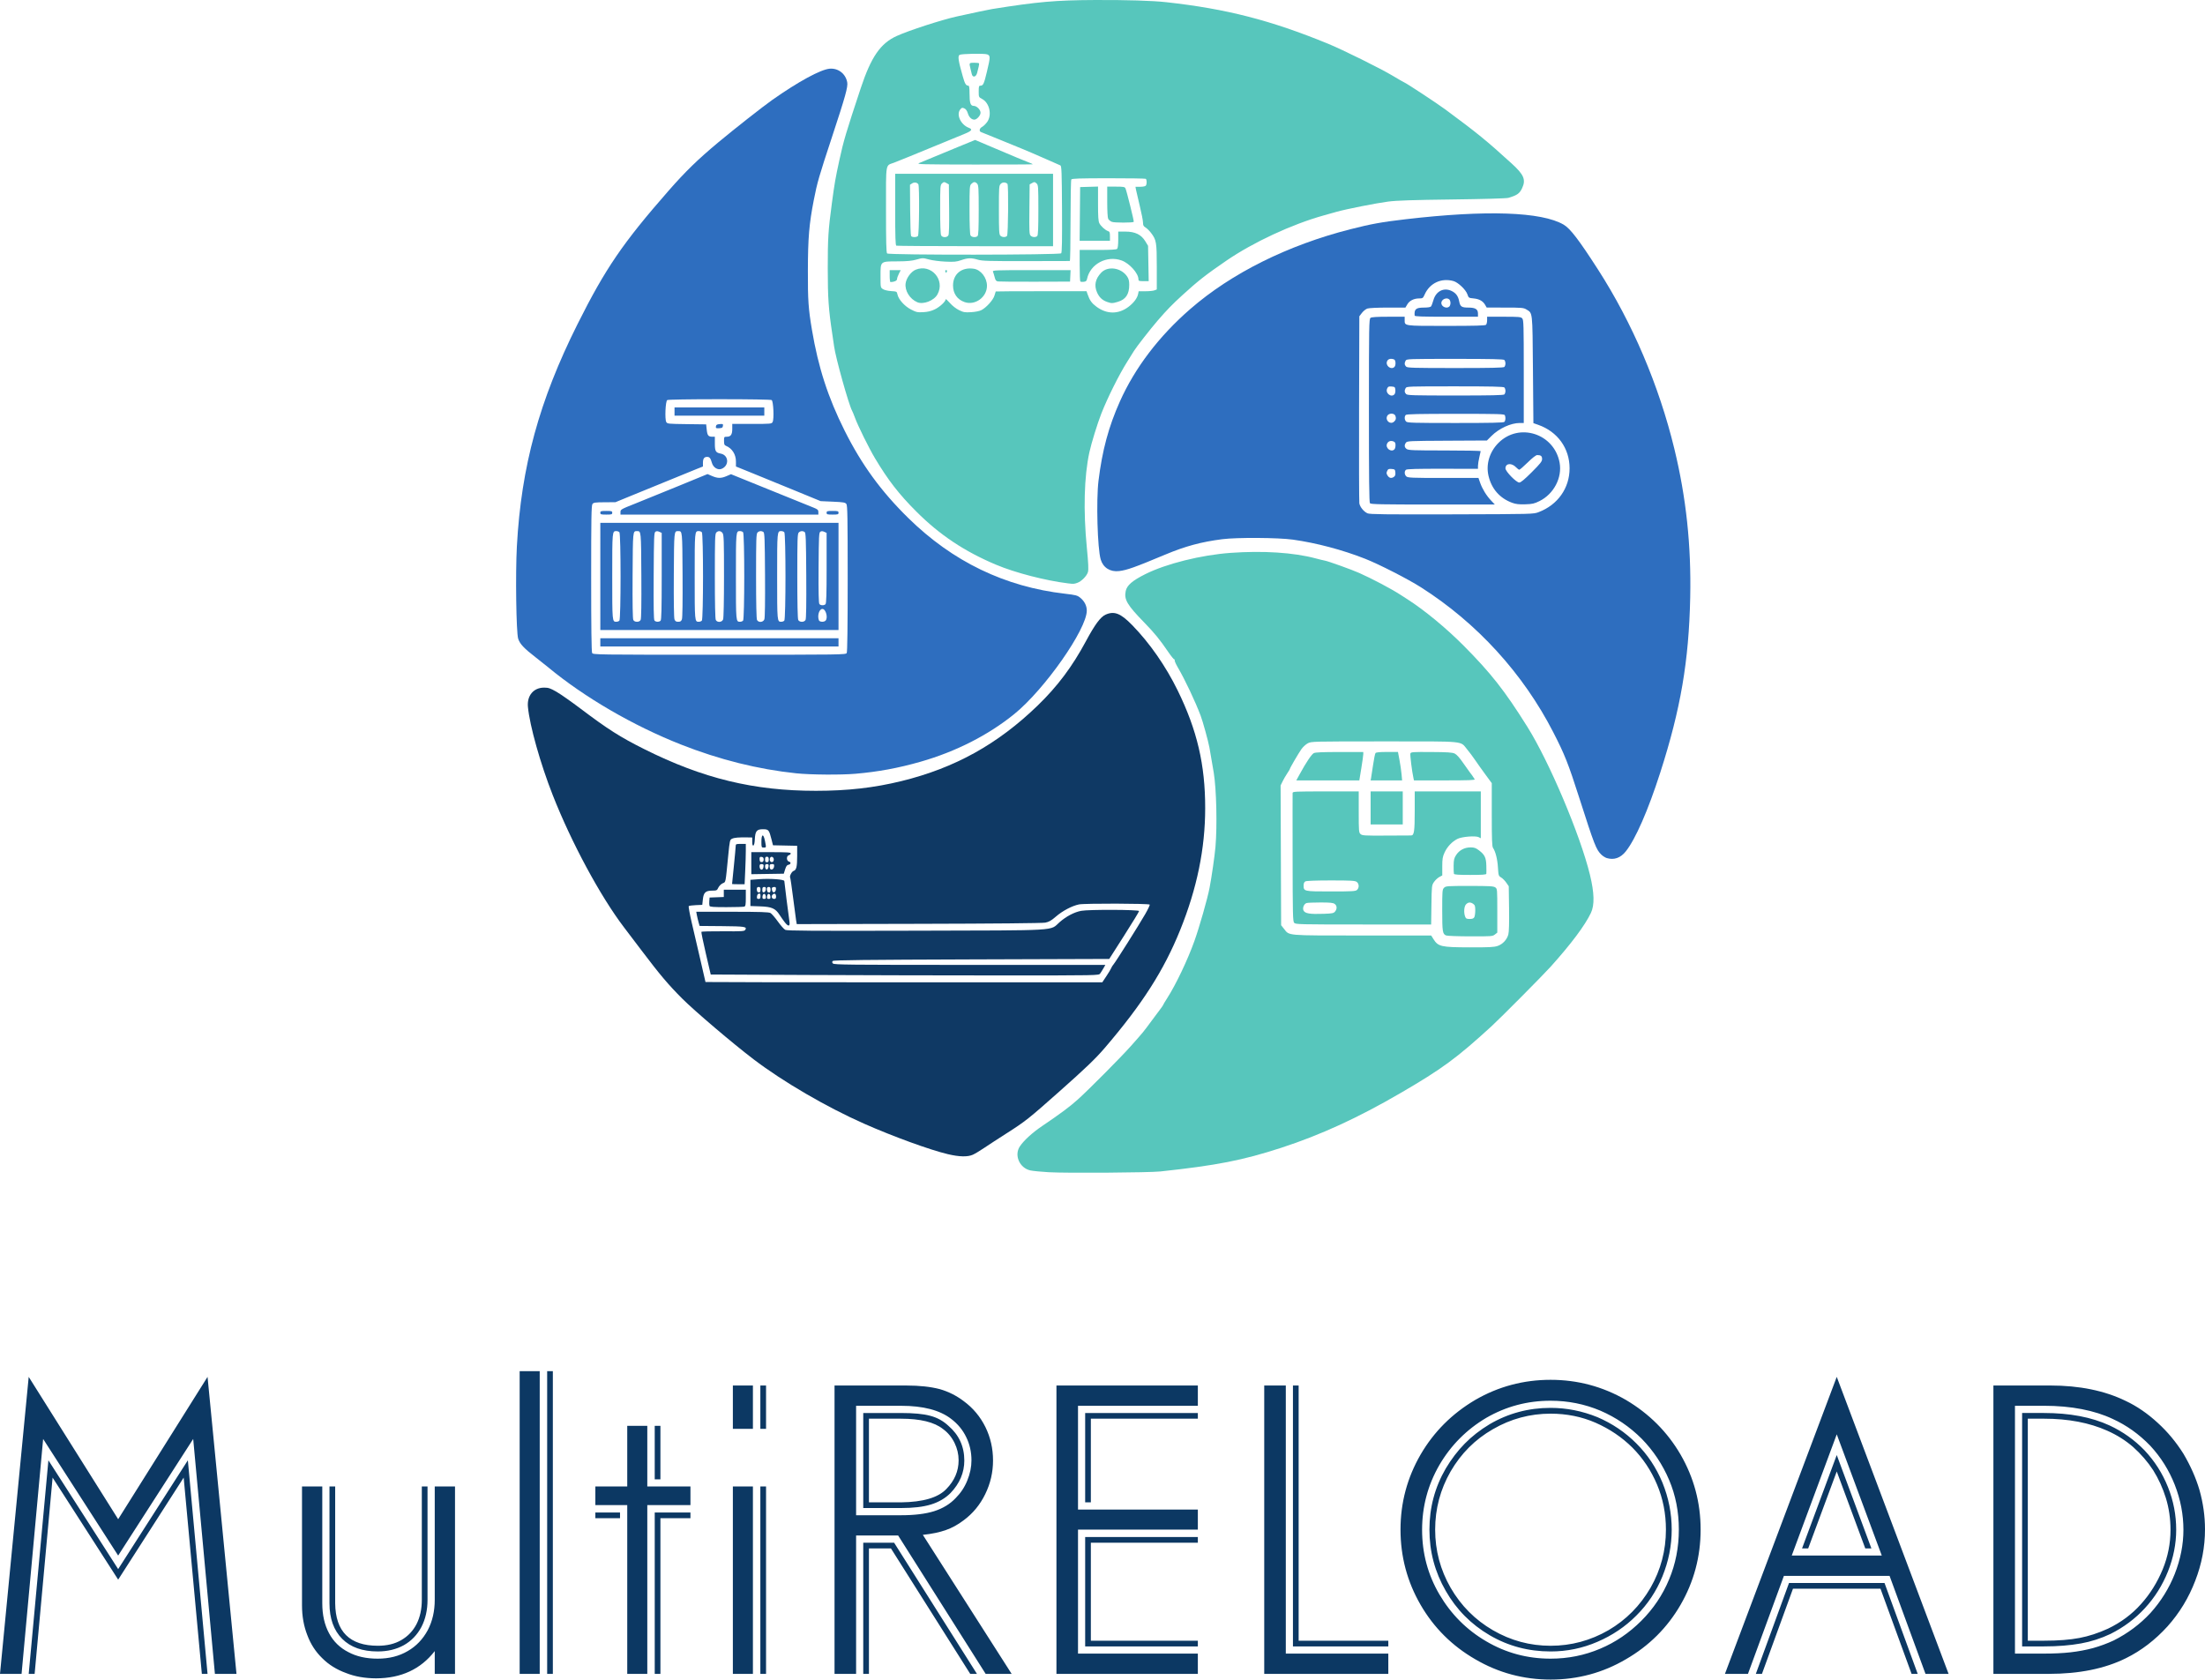 <?xml version="1.0" encoding="UTF-8" standalone="no"?> <svg xmlns:inkscape="http://www.inkscape.org/namespaces/inkscape" xmlns:sodipodi="http://sodipodi.sourceforge.net/DTD/sodipodi-0.dtd" xmlns="http://www.w3.org/2000/svg" xmlns:svg="http://www.w3.org/2000/svg" width="490.182mm" height="373.423mm" viewBox="0 0 490.182 373.423" version="1.1" id="svg1873" inkscape:version="1.1.2 (b8e25be833, 2022-02-05)" sodipodi:docname="MultiRELOAD_Logo.svg"><defs id="defs1870"></defs><g inkscape:label="Ebene 1" inkscape:groupmode="layer" id="layer1"><g id="g2167" transform="translate(169.615,40.258)"><g id="g2253" transform="translate(0,-17.278)"><path style="fill:#0c3863;fill-opacity:1;fill-rule:nonzero;stroke:none;stroke-width:0.355" d="m -123.477,349.178 h -1.266 l -4.042,-43.639 -14.56,22.685 -14.578,-22.685 -3.994,43.639 h -1.316 l 4.379,-47.488 15.509,24.191 15.492,-24.191 z m -41.344,0 h -4.795 l 6.383,-66.035 19.888,31.646 19.868,-31.646 6.434,66.035 h -4.797 l -4.827,-52.233 -16.679,25.925 -16.679,-25.925 z m 68.451,-41.668 h 1.266 v 25.972 c 0.067,6.301 3.225,9.443 9.496,9.443 2.035,0 3.767,-0.419 5.212,-1.266 1.476,-0.853 2.598,-2.039 3.384,-3.561 0.785,-1.539 1.169,-3.334 1.169,-5.402 v -25.186 h 1.27 v 25.186 c 0,2.279 -0.451,4.298 -1.364,6.061 -0.932,1.748 -2.229,3.096 -3.898,4.04 -1.684,0.93 -3.624,1.393 -5.82,1.393 -3.387,0 -6.017,-0.93 -7.891,-2.803 -1.876,-1.892 -2.824,-4.522 -2.824,-7.905 z m 27.905,41.668 h -4.505 v -5.067 c -3.13,4.04 -7.489,6.046 -13.055,6.061 -2.486,-0.015 -4.698,-0.399 -6.672,-1.187 -2.07,-0.753 -3.833,-1.842 -5.275,-3.288 -1.461,-1.407 -2.585,-3.126 -3.338,-5.161 -0.768,-1.971 -1.169,-4.169 -1.169,-6.571 v -26.455 h 4.507 v 25.972 c 0,2.612 0.513,4.824 1.506,6.667 0.979,1.83 2.405,3.225 4.282,4.185 1.813,0.979 3.995,1.461 6.529,1.461 2.533,0 4.762,-0.561 6.669,-1.684 1.877,-1.074 3.37,-2.63 4.46,-4.648 1.041,-1.988 1.555,-4.232 1.555,-6.767 v -25.186 h 4.505 z m 20.485,-67.302 h 1.266 v 67.302 h -1.266 z m -6.112,0 h 4.458 v 67.302 h -4.458 z m 37.965,31.422 v 1.268 h -6.675 v 34.612 h -1.264 V 313.298 Z m -15.655,1.268 h -5.483 v -1.266 h 5.483 z m 8.98,-8.644 h -1.266 v -11.897 h 1.266 z m -7.375,-11.894 h 4.458 v 13.482 h 9.592 v 4.138 h -9.592 v 37.53 h -4.458 v -37.53 h -7.088 v -4.138 h 7.088 z m 29.592,13.482 h 1.266 v 41.668 h -1.266 z m -6.112,0 h 4.458 v 41.668 h -4.458 z m 6.112,-22.444 h 1.266 v 9.636 h -1.266 z m -6.112,0 h 4.458 v 9.636 h -4.458 z m 36.264,7.375 h -6.014 v 18.599 h 7.153 c 4.876,-0.067 8.228,-1.045 10.055,-2.967 1.813,-1.845 2.727,-3.977 2.727,-6.383 0,-1.347 -0.305,-2.63 -0.897,-3.848 -0.627,-1.281 -1.493,-2.323 -2.583,-3.111 -1.908,-1.521 -5.035,-2.29 -9.349,-2.29 z m -7.279,19.861 v -21.127 h 8.372 c 2.791,0 4.938,0.193 6.478,0.609 1.573,0.402 2.935,1.155 4.09,2.244 2.34,2.006 3.527,4.585 3.527,7.712 0,2.692 -1.026,5.099 -3.064,7.23 -1.152,1.153 -2.595,2.003 -4.314,2.536 -1.763,0.545 -3.973,0.797 -6.669,0.797 z M 29.568,289.572 H 20.701 v 24.335 h 10.006 c 2.999,0 5.451,-0.308 7.328,-0.897 1.974,-0.627 3.561,-1.605 4.798,-2.92 1.122,-1.121 1.988,-2.42 2.58,-3.895 0.627,-1.521 0.932,-3.029 0.932,-4.505 0,-1.842 -0.384,-3.574 -1.171,-5.161 -0.753,-1.572 -1.86,-2.917 -3.334,-4.04 -2.504,-1.941 -6.226,-2.917 -11.132,-2.917 z m -6.014,59.605 h -1.266 v -29.161 h 6.864 l 18.411,29.161 H 46.07 L 28.446,321.28 h -4.892 z m -7.648,0 v -64.112 h 15.973 c 2.92,0 5.389,0.272 7.425,0.801 1.941,0.563 3.688,1.442 5.261,2.628 2.134,1.555 3.751,3.511 4.891,5.82 1.121,2.293 1.684,4.765 1.684,7.425 0,2.63 -0.578,5.114 -1.731,7.469 -1.155,2.375 -2.759,4.311 -4.795,5.82 -1.285,0.976 -2.601,1.701 -3.945,2.167 -1.382,0.494 -3.096,0.862 -5.132,1.07 L 55.278,349.178 H 49.503 L 30.05,318.414 H 20.701 v 30.763 z m 55.717,-30.429 h 25.049 v 1.268 H 72.888 v 21.786 H 96.672 V 343.071 H 71.623 Z m 0,-27.573 h 25.049 v 1.266 H 72.888 v 18.599 h -1.266 z m -6.385,-6.109 h 31.434 v 4.507 H 70.032 v 23.067 h 26.639 v 4.458 H 70.032 v 27.573 h 26.639 v 4.507 H 65.237 Z m 52.575,58.005 v -58.005 h 1.266 v 56.737 h 19.935 v 1.268 z m -6.384,6.107 v -64.112 h 4.797 v 59.605 h 22.788 v 4.507 z m 89.3,-32.08 c 0,-3.542 -0.654,-6.877 -1.971,-10.004 -1.316,-3.127 -3.146,-5.87 -5.484,-8.225 -2.328,-2.308 -5.052,-4.151 -8.181,-5.53 -3.093,-1.347 -6.446,-2.018 -10.005,-2.018 -4.575,0 -8.857,1.152 -12.832,3.46 -3.945,2.261 -7.074,5.389 -9.398,9.394 -2.278,3.977 -3.432,8.291 -3.432,12.923 0,4.633 1.155,8.947 3.432,12.923 2.323,4.006 5.452,7.149 9.398,9.442 3.975,2.308 8.257,3.463 12.832,3.463 4.569,0 8.868,-1.155 12.876,-3.463 3.911,-2.293 7.023,-5.436 9.349,-9.442 2.276,-3.976 3.416,-8.29 3.416,-12.923 m 1.285,0 c 0,3.575 -0.693,7.035 -2.07,10.421 -1.349,3.287 -3.27,6.187 -5.789,8.688 -2.472,2.487 -5.357,4.425 -8.644,5.835 -3.288,1.426 -6.771,2.149 -10.424,2.149 -4.927,0 -9.431,-1.203 -13.539,-3.606 -4.138,-2.422 -7.393,-5.71 -9.765,-9.861 -2.422,-4.198 -3.627,-8.735 -3.627,-13.626 0,-4.889 1.205,-9.412 3.627,-13.58 1.25,-2.1 2.66,-3.944 4.216,-5.53 1.572,-1.604 3.414,-3.043 5.549,-4.328 4.108,-2.405 8.612,-3.624 13.539,-3.624 3.559,0 7.035,0.689 10.424,2.066 3.287,1.414 6.172,3.353 8.644,5.839 2.484,2.468 4.408,5.369 5.789,8.688 1.377,3.381 2.07,6.861 2.07,10.469 m 1.587,0 c 0,-3.974 -0.725,-7.663 -2.167,-11.046 -1.458,-3.43 -3.495,-6.493 -6.093,-9.154 -2.663,-2.662 -5.728,-4.747 -9.173,-6.236 -3.511,-1.476 -7.203,-2.214 -11.081,-2.214 -5.15,0 -9.897,1.266 -14.291,3.801 -4.378,2.595 -7.858,6.093 -10.426,10.483 -2.566,4.443 -3.847,9.251 -3.847,14.412 0,5.196 1.281,9.99 3.847,14.363 2.598,4.428 6.08,7.905 10.426,10.439 4.361,2.566 9.125,3.848 14.291,3.848 3.877,0 7.551,-0.738 11.031,-2.214 3.385,-1.426 6.43,-3.495 9.127,-6.19 2.694,-2.691 4.762,-5.77 6.188,-9.215 1.442,-3.43 2.167,-7.134 2.167,-11.079 m 4.842,0 c 0,6.012 -1.492,11.592 -4.458,16.722 -2.95,5.099 -7.009,9.138 -12.173,12.12 -5.114,2.999 -10.681,4.504 -16.724,4.504 -6.017,0 -11.599,-1.505 -16.728,-4.504 -5.167,-2.982 -9.223,-7.022 -12.173,-12.12 -2.967,-5.129 -4.46,-10.709 -4.46,-16.722 0,-5.979 1.493,-11.541 4.46,-16.673 2.95,-5.067 7.006,-9.12 12.173,-12.168 5.129,-2.964 10.712,-4.457 16.728,-4.457 6.012,0 11.576,1.493 16.724,4.457 5.164,3.047 9.223,7.101 12.173,12.168 2.967,5.132 4.458,10.694 4.458,16.673 m 37.961,4.182 h -1.36 l -6.338,-17.106 -6.348,17.106 h -1.364 l 7.712,-20.758 z m 2.311,1.59 -10.009,-26.95 -10.004,26.95 z m 7.986,26.308 h -1.361 l -6.911,-18.933 h -19.457 l -6.895,18.933 h -1.361 l 7.375,-20.201 h 21.235 z m -42.852,0 24.856,-66.035 24.862,66.035 h -5.132 l -7.988,-21.786 H 226.954 l -7.988,21.786 z m 70.906,-56.737 h -3.577 v 49.362 h 3.577 c 3.19,0 5.82,-0.208 7.891,-0.609 2.068,-0.387 4.182,-1.074 6.351,-2.068 2.87,-1.379 5.322,-3.19 7.328,-5.451 2.035,-2.246 3.64,-4.841 4.842,-7.744 1.156,-2.821 1.733,-5.756 1.733,-8.786 0,-2.499 -0.354,-4.858 -1.027,-7.053 -0.686,-2.21 -1.634,-4.282 -2.821,-6.187 -1.221,-1.877 -2.712,-3.606 -4.475,-5.181 -1.684,-1.458 -3.592,-2.66 -5.727,-3.606 -3.977,-1.779 -8.675,-2.677 -14.095,-2.677 m -4.842,50.63 v -51.896 h 4.842 c 5.709,0 10.568,0.914 14.607,2.774 2.951,1.377 5.535,3.219 7.765,5.53 2.246,2.387 3.993,5.114 5.211,8.178 1.219,3.046 1.827,6.201 1.827,9.488 0,3.096 -0.609,6.191 -1.827,9.252 -1.219,3.061 -2.933,5.788 -5.132,8.175 -2.15,2.343 -4.698,4.248 -7.648,5.725 -2.135,1.008 -4.332,1.713 -6.575,2.115 -2.393,0.431 -5.135,0.658 -8.228,0.658 z m 4.842,-53.499 h -6.432 v 55.098 h 6.432 c 2.226,0 4.2,-0.094 5.917,-0.287 1.701,-0.194 3.351,-0.498 4.988,-0.932 1.587,-0.448 3.126,-1.011 4.604,-1.698 3.126,-1.571 5.853,-3.606 8.181,-6.108 2.339,-2.598 4.134,-5.498 5.4,-8.688 1.288,-3.286 1.927,-6.56 1.927,-9.814 0,-3.381 -0.639,-6.717 -1.927,-10.004 -1.266,-3.222 -3.076,-6.125 -5.451,-8.688 -2.484,-2.566 -5.261,-4.554 -8.372,-5.964 -2.003,-0.945 -4.282,-1.669 -6.83,-2.164 -2.551,-0.498 -5.372,-0.753 -8.436,-0.753 m -11.226,59.605 v -64.112 h 12.637 c 6.48,0 12.077,1.138 16.776,3.43 2.466,1.156 4.856,2.791 7.135,4.891 2.164,1.971 4.059,4.248 5.694,6.846 1.587,2.695 2.771,5.369 3.559,8.034 0.818,2.885 1.237,5.818 1.237,8.782 0,3.883 -0.721,7.699 -2.165,11.418 -1.443,3.783 -3.495,7.167 -6.159,10.146 -2.759,3.033 -5.838,5.404 -9.254,7.085 -4.698,2.328 -10.407,3.481 -17.111,3.481 z m 0,0" id="path6557"></path><path id="path6801" style="fill:#2e6ebf;fill-opacity:1;stroke-width:0.204" d="m 187.579,167.796 c -0.324,-0.097 -0.86,-0.433 -1.19,-0.746 -1.158,-1.099 -1.552,-2.111 -4.949,-12.718 -2.418,-7.551 -3.214,-9.559 -5.744,-14.49 -6.708,-13.075 -16.98,-24.331 -29.428,-32.248 -2.919,-1.856 -9.298,-5.117 -12.413,-6.345 -5.027,-1.981 -10.834,-3.52 -16.051,-4.252 -3.234,-0.454 -12.458,-0.511 -15.681,-0.098 -4.697,0.603 -8.217,1.552 -12.678,3.418 -6.793,2.842 -8.531,3.462 -10.284,3.67 -1.973,0.234 -3.539,-0.754 -4.083,-2.577 -0.721,-2.417 -1.021,-13.174 -0.488,-17.515 0.831,-6.757 2.247,-12.01 4.748,-17.606 3.35,-7.497 8.7,-14.526 15.657,-20.569 9.168,-7.965 21.655,-14.186 35.6,-17.736 4.617,-1.176 6.967,-1.601 12.259,-2.218 17.936,-2.091 30.242,-1.669 35.148,1.206 1.454,0.852 3.394,3.388 7.634,9.981 7.63,11.862 13.538,25.736 16.961,39.833 2.637,10.858 3.775,21.523 3.531,33.077 -0.299,14.141 -2.12,24.792 -6.651,38.899 -2.712,8.444 -5.534,14.892 -7.69,17.57 -1.166,1.448 -2.597,1.946 -4.208,1.464 z M 172.436,90.881 c 4.248,-1.616 6.874,-5.333 6.874,-9.734 0,-4.458 -2.66,-8.154 -6.957,-9.667 l -1.087,-0.383 -0.101,-11.888 c -0.113,-13.202 -0.038,-12.522 -1.488,-13.406 -0.588,-0.358 -1.047,-0.397 -4.724,-0.399 l -4.073,-0.002 -0.337,-0.592 c -0.488,-0.858 -1.324,-1.326 -2.576,-1.442 -1.071,-0.099 -1.106,-0.122 -1.373,-0.916 -0.344,-1.022 -2.067,-2.656 -3.102,-2.944 -2.697,-0.749 -5.272,0.456 -6.401,2.995 -0.36,0.809 -0.438,0.866 -1.196,0.866 -1.187,0 -2.162,0.483 -2.653,1.314 l -0.426,0.723 h -3.921 c -2.275,0 -4.185,0.092 -4.55,0.219 -0.346,0.121 -0.887,0.556 -1.202,0.967 l -0.572,0.748 -0.058,20.468 c -0.031,11.257 0,20.763 0.058,21.124 0.147,0.815 1.001,1.855 1.823,2.218 0.508,0.225 3.909,0.266 18.747,0.226 18.089,-0.049 18.128,-0.05 19.297,-0.494 z m -37.505,-1.972 c -0.173,-0.209 -0.233,-5.578 -0.229,-20.62 0,-18.833 0.031,-20.357 0.35,-20.593 0.244,-0.181 1.388,-0.255 3.97,-0.255 h 3.627 v 0.698 c 0,1.382 -0.305,1.338 9.24,1.338 6.418,0 8.662,-0.062 8.845,-0.244 0.135,-0.134 0.244,-0.593 0.244,-1.018 v -0.774 h 3.736 c 3.361,0 3.77,0.037 4.073,0.372 0.305,0.337 0.337,1.453 0.337,11.812 v 11.44 h -0.879 c -1.993,0 -4.62,1.208 -6.322,2.907 l -0.99,0.988 -8.858,0.046 c -8.446,0.043 -8.872,0.064 -9.142,0.433 -0.409,0.559 -0.349,1.055 0.168,1.418 0.391,0.274 1.542,0.317 8.452,0.317 4.4,0 7.996,0.069 7.992,0.153 0,0.084 -0.14,0.703 -0.302,1.375 -0.161,0.672 -0.296,1.522 -0.298,1.888 v 0.666 l -7.86,-0.012 c -5.703,-0.01 -7.939,0.052 -8.146,0.225 -0.4,0.332 -0.356,1.079 0.087,1.48 0.333,0.301 1.202,0.337 8.2,0.337 h 7.828 l 0.373,1.069 c 0.478,1.371 1.405,2.875 2.447,3.971 l 0.822,0.866 h -13.764 c -11.485,0 -13.803,-0.047 -13.999,-0.282 z m 5.355,-5.887 c 0.253,-0.185 0.34,-0.473 0.293,-0.967 -0.062,-0.652 -0.123,-0.708 -0.829,-0.767 -0.648,-0.054 -0.798,0.014 -0.996,0.45 -0.19,0.416 -0.171,0.611 0.106,1.031 0.373,0.57 0.873,0.659 1.427,0.254 z m 0.084,-6.091 c 0.135,-0.134 0.244,-0.55 0.244,-0.923 0,-0.514 -0.108,-0.719 -0.451,-0.845 -0.638,-0.236 -1.178,-0.045 -1.429,0.505 -0.439,0.962 0.9,1.997 1.635,1.263 z m -0.127,-6.12 c 0.438,-0.353 0.553,-0.785 0.353,-1.324 -0.254,-0.684 -1.528,-0.654 -1.846,0.043 -0.447,0.98 0.674,1.941 1.493,1.281 z m 24.567,0.01 c 0.263,-0.263 0.32,-0.951 0.12,-1.47 -0.111,-0.288 -1.266,-0.322 -10.957,-0.322 -8.154,0 -10.894,0.06 -11.077,0.244 -0.343,0.343 -0.304,1.092 0.075,1.472 0.283,0.283 1.559,0.32 10.957,0.32 8.001,0 10.697,-0.061 10.881,-0.244 z m -24.41,-6.158 c 0.132,-0.161 0.214,-0.596 0.178,-0.967 -0.06,-0.619 -0.127,-0.68 -0.827,-0.738 -0.648,-0.054 -0.797,0.014 -0.996,0.45 -0.468,1.028 0.942,2.104 1.646,1.256 z m 24.41,0.048 c 0.135,-0.134 0.244,-0.483 0.244,-0.774 0,-0.291 -0.111,-0.639 -0.244,-0.774 -0.185,-0.184 -2.904,-0.244 -10.99,-0.244 -10.416,0 -10.752,0.012 -10.957,0.394 -0.296,0.553 -0.263,0.951 0.108,1.323 0.283,0.283 1.558,0.32 10.957,0.32 8.001,0 10.697,-0.061 10.881,-0.244 z M 140.371,58.602 c 0.362,-0.362 0.308,-1.521 -0.077,-1.669 -0.71,-0.272 -1.316,-0.124 -1.544,0.377 -0.451,0.989 0.872,2.041 1.622,1.291 z m 24.439,0 c 0.135,-0.134 0.244,-0.483 0.244,-0.774 0,-0.291 -0.111,-0.639 -0.244,-0.774 -0.185,-0.184 -2.904,-0.244 -10.99,-0.244 -10.416,0 -10.752,0.012 -10.957,0.394 -0.296,0.553 -0.263,0.951 0.108,1.323 0.283,0.283 1.559,0.32 10.957,0.32 8.001,0 10.697,-0.061 10.881,-0.244 z m 1.737,30.205 c -2.772,-1.023 -4.588,-3.101 -5.266,-6.025 -0.594,-2.56 0.246,-5.318 2.22,-7.292 4.598,-4.598 12.399,-2.078 13.591,4.39 0.615,3.337 -1.293,6.981 -4.476,8.549 -1.167,0.575 -1.577,0.667 -3.178,0.713 -1.405,0.041 -2.086,-0.038 -2.892,-0.336 z m 4.353,-6.804 c 1.941,-1.941 2.301,-2.4 2.301,-2.931 0,-0.655 -0.278,-0.879 -1.086,-0.876 -0.276,8.2e-4 -1.062,0.61 -2.102,1.629 -0.913,0.895 -1.757,1.628 -1.876,1.628 -0.118,0 -0.425,-0.224 -0.681,-0.498 -1.015,-1.083 -2.401,-0.966 -2.401,0.202 0,0.675 2.413,3.147 3.072,3.147 0.331,0 1.163,-0.691 2.773,-2.301 z m -26.03,-34.816 c -0.127,-1.431 0.282,-1.782 2.073,-1.782 0.845,0 1.439,-0.097 1.566,-0.255 0.113,-0.14 0.354,-0.778 0.538,-1.418 0.57,-1.988 2.31,-2.857 4.041,-2.019 0.97,0.469 1.469,1.158 1.688,2.327 0.214,1.142 0.541,1.365 2,1.365 1.594,0 2.169,0.354 2.169,1.335 v 0.701 h -7.026 c -5.473,0 -7.031,-0.056 -7.049,-0.255 z m 7.721,-2.026 c 0.135,-0.134 0.244,-0.483 0.244,-0.774 0,-0.291 -0.111,-0.639 -0.244,-0.774 -0.576,-0.576 -1.793,-0.051 -1.793,0.774 0,0.825 1.216,1.35 1.793,0.774 z M 7.423,148.956 c -8.534,-0.892 -17.118,-3.035 -25.667,-6.408 -10.633,-4.195 -21.492,-10.514 -29.525,-17.181 -0.616,-0.511 -1.853,-1.495 -2.75,-2.185 -2.599,-2.003 -3.535,-2.999 -3.902,-4.154 -0.439,-1.38 -0.623,-14.489 -0.289,-20.566 0.974,-17.75 4.961,-32.345 13.49,-49.392 6.167,-12.325 10.054,-18.021 20.223,-29.632 3.77,-4.304 6.518,-6.977 11.113,-10.809 C -6.33,5.667 -0.021,0.706 2.034,-0.741 7.851,-4.837 12.815,-7.538 14.832,-7.706 c 1.901,-0.158 3.554,1.13 3.898,3.037 0.18,1 -0.413,3.13 -3.369,12.091 -2.933,8.891 -3.297,10.151 -4.06,14.052 -1.044,5.34 -1.307,8.462 -1.32,15.682 -0.024,6.624 0.118,8.527 0.899,13.169 1.412,8.387 3.57,15.052 7.262,22.43 3.785,7.564 8.102,13.492 14.146,19.427 9.887,9.708 21.473,15.303 34.889,16.847 2.344,0.27 2.704,0.364 3.339,0.878 0.945,0.765 1.467,1.787 1.467,2.871 0,4.149 -9.357,17.506 -16.101,22.985 -5.774,4.69 -13.03,8.384 -20.863,10.618 -4.956,1.414 -9.414,2.238 -14.46,2.674 -3.258,0.281 -9.982,0.23 -13.136,-0.099 z m 11.194,-26.759 c 0.14,-0.262 0.212,-5.806 0.212,-16.559 0,-13.638 -0.046,-16.227 -0.289,-16.561 -0.252,-0.345 -0.634,-0.411 -3.004,-0.517 l -2.715,-0.121 -5.703,-2.344 c -3.136,-1.289 -7.374,-3.022 -9.416,-3.85 l -3.714,-1.505 v -1.12 c 0,-1.569 -0.855,-2.914 -2.191,-3.466 -0.38,-0.157 -0.458,-0.347 -0.458,-1.111 0,-0.883 0.024,-0.921 0.597,-0.921 0.904,0 1.236,-0.469 1.236,-1.746 v -1.106 h 4.372 c 4.232,0 4.379,-0.014 4.6,-0.427 0.351,-0.656 0.176,-4.625 -0.214,-4.872 -0.183,-0.115 -4.848,-0.193 -11.609,-0.193 -6.76,0 -11.426,0.077 -11.609,0.193 -0.389,0.246 -0.566,4.216 -0.216,4.868 0.216,0.406 0.409,0.426 4.549,0.478 l 4.323,0.055 0.127,1.195 c 0.137,1.276 0.355,1.546 1.246,1.551 l 0.56,0.002 v 1.513 c 0,1.705 0.185,2.028 1.286,2.234 1.837,0.345 1.958,2.723 0.173,3.406 -0.815,0.312 -1.818,-0.318 -2.105,-1.32 -0.309,-1.081 -0.523,-1.352 -1.07,-1.352 -0.656,0 -0.932,0.389 -0.932,1.314 v 0.826 l -1.375,0.543 c -1.308,0.517 -8.424,3.424 -15.02,6.136 l -3.055,1.256 -2.418,0.014 c -2.123,0.012 -2.453,0.061 -2.699,0.398 -0.233,0.318 -0.28,3.145 -0.28,16.549 0,10.754 0.07,16.297 0.212,16.559 0.207,0.387 0.738,0.394 28.301,0.394 27.564,0 28.095,-0.007 28.301,-0.394 z m -54.777,-2.355 v -0.916 h 26.475 26.476 v 0.916 0.916 H -9.685 -36.16 Z m 0,-14.663 V 93.265 h 26.475 26.476 v 11.914 11.914 H -9.685 -36.16 Z m 4.236,9.837 c 0.352,-0.352 0.352,-19.321 0,-19.673 -0.135,-0.134 -0.437,-0.244 -0.672,-0.244 -0.918,0 -0.917,-0.017 -0.917,10.081 0,10.098 -10e-4,10.081 0.917,10.081 0.236,0 0.538,-0.11 0.672,-0.244 z m 4.724,-0.16 c 0.147,-0.274 0.197,-3.469 0.159,-9.885 -0.06,-10.042 -0.043,-9.866 -0.973,-9.866 -0.93,0 -0.913,-0.176 -0.973,9.866 -0.038,6.416 0.024,9.611 0.159,9.885 0.14,0.263 0.426,0.405 0.813,0.405 0.387,0 0.673,-0.142 0.813,-0.405 z m 4.441,0.16 c 0.183,-0.183 0.244,-2.658 0.244,-9.882 v -9.637 l -0.525,-0.239 c -0.374,-0.17 -0.623,-0.177 -0.866,-0.024 -0.309,0.195 -0.345,1.1 -0.394,9.843 -0.038,6.94 0,9.706 0.178,9.906 0.285,0.343 1.034,0.362 1.362,0.033 z m 4.736,-0.293 c 0.13,-0.34 0.183,-3.979 0.147,-9.885 -0.06,-9.9 -0.043,-9.733 -0.973,-9.733 -0.93,0 -0.913,-0.167 -0.973,9.733 -0.036,5.906 0.024,9.545 0.147,9.885 0.159,0.419 0.342,0.538 0.826,0.538 0.484,0 0.666,-0.119 0.826,-0.538 z m 4.429,0.293 c 0.352,-0.352 0.352,-19.321 0,-19.673 -0.135,-0.134 -0.437,-0.244 -0.672,-0.244 -0.918,0 -0.916,-0.017 -0.916,10.081 0,10.098 -0.001,10.081 0.916,10.081 0.236,0 0.538,-0.11 0.672,-0.244 z m 4.73,-0.278 c 0.118,-0.311 0.2,-4.205 0.2,-9.628 0,-7.912 -0.041,-9.165 -0.317,-9.559 -0.371,-0.53 -0.948,-0.584 -1.399,-0.133 -0.282,0.282 -0.32,1.443 -0.32,9.687 0,6.068 0.075,9.506 0.212,9.761 0.329,0.614 1.376,0.531 1.627,-0.128 z m 4.435,0.278 c 0.352,-0.352 0.352,-19.321 0,-19.673 -0.135,-0.134 -0.437,-0.244 -0.672,-0.244 -0.918,0 -0.916,-0.017 -0.916,10.081 0,10.098 -0.002,10.081 0.916,10.081 0.236,0 0.538,-0.11 0.672,-0.244 z m 4.736,-0.293 c 0.13,-0.34 0.183,-3.979 0.147,-9.885 -0.048,-8.045 -0.099,-9.374 -0.362,-9.54 -0.452,-0.286 -0.948,-0.24 -1.309,0.121 -0.282,0.282 -0.32,1.443 -0.32,9.687 0,6.068 0.075,9.506 0.212,9.761 0.333,0.623 1.377,0.531 1.633,-0.144 z m 4.429,0.293 c 0.352,-0.352 0.352,-19.321 0,-19.673 -0.135,-0.134 -0.437,-0.244 -0.672,-0.244 -0.918,0 -0.916,-0.017 -0.916,10.081 0,10.098 -0.001,10.081 0.916,10.081 0.236,0 0.538,-0.11 0.672,-0.244 z m 4.724,-0.16 c 0.147,-0.274 0.197,-3.469 0.159,-9.885 -0.048,-8.163 -0.099,-9.507 -0.362,-9.673 -0.452,-0.286 -0.948,-0.24 -1.309,0.121 -0.282,0.282 -0.32,1.443 -0.32,9.687 0,6.068 0.075,9.506 0.212,9.761 0.288,0.538 1.331,0.531 1.621,-0.012 z m 4.441,0.16 c 0.61,-0.61 0.082,-2.607 -0.689,-2.607 -0.718,0 -1.175,1.489 -0.776,2.529 0.147,0.381 1.111,0.432 1.465,0.078 z m 0,-3.666 c 0.183,-0.182 0.244,-2.25 0.244,-8.049 v -7.804 l -0.525,-0.239 c -0.373,-0.17 -0.623,-0.177 -0.866,-0.024 -0.307,0.194 -0.346,0.981 -0.394,8.01 -0.038,5.584 0.024,7.874 0.178,8.073 0.285,0.344 1.034,0.362 1.362,0.034 z M -36.16,91.024 c 0,-0.366 0.135,-0.407 1.324,-0.407 1.188,0 1.324,0.042 1.324,0.407 0,0.366 -0.135,0.407 -1.324,0.407 -1.188,0 -1.324,-0.042 -1.324,-0.407 z m 4.481,-0.168 c 0,-0.553 0.125,-0.624 3.208,-1.848 1.764,-0.7 6.118,-2.469 9.675,-3.93 l 6.467,-2.657 1.004,0.432 c 1.257,0.541 2.017,0.544 3.247,0.014 l 0.968,-0.417 8.641,3.5 c 4.753,1.925 9.122,3.693 9.71,3.93 0.926,0.373 1.069,0.505 1.069,0.99 l 4.9e-4,0.56 H -9.685 -31.68 Z m 45.823,0.168 c 0,-0.366 0.135,-0.407 1.324,-0.407 1.188,0 1.324,0.042 1.324,0.407 0,0.366 -0.137,0.407 -1.324,0.407 -1.188,0 -1.324,-0.042 -1.324,-0.407 z m -24.605,-19.203 c 0.051,-0.361 0.219,-0.463 0.844,-0.514 0.713,-0.059 0.774,-0.024 0.712,0.407 -0.055,0.389 -0.202,0.479 -0.843,0.514 -0.695,0.038 -0.77,-0.005 -0.713,-0.407 z m -9.203,-3.302 v -0.916 h 9.979 9.979 v 0.916 0.916 h -9.979 -9.979 z"></path><path id="path6757" style="fill:#0f3964;fill-opacity:1;stroke-width:0.204" d="m 41.122,233.633 c -3.965,-0.934 -12.233,-3.942 -18.674,-6.794 -8.34,-3.693 -17.962,-9.3 -24.531,-14.298 -4.666,-3.55 -13.152,-10.77 -15.906,-13.534 -3.088,-3.099 -4.878,-5.218 -8.968,-10.618 -1.444,-1.905 -3.217,-4.244 -3.942,-5.197 -5.279,-6.941 -11.68,-18.819 -15.835,-29.383 -2.759,-7.016 -5.13,-15.446 -5.521,-19.636 -0.233,-2.503 1.254,-4.273 3.592,-4.273 0.975,0 1.368,0.131 2.744,0.917 0.883,0.504 3.314,2.207 5.402,3.784 6.026,4.551 8.758,6.287 14.11,8.968 13.027,6.525 24.349,9.275 38.178,9.274 7.049,-4e-4 12.943,-0.672 19.043,-2.171 11.859,-2.914 21.361,-8.187 30.251,-16.79 4.393,-4.251 7.698,-8.659 10.732,-14.314 1.971,-3.673 3.227,-5.376 4.337,-5.879 1.945,-0.883 3.366,-0.328 5.952,2.325 3.883,3.984 7.448,9.105 10.092,14.498 4.331,8.833 6.136,16.551 6.124,26.182 0,9.014 -1.828,17.866 -5.564,27.111 -3.625,8.97 -8.42,16.469 -16.746,26.188 -2.048,2.39 -4.257,4.51 -10.107,9.701 -6.9,6.122 -7.502,6.599 -11.76,9.319 -1.882,1.203 -4.141,2.673 -5.019,3.268 -0.878,0.595 -1.978,1.255 -2.446,1.467 -1.152,0.523 -2.995,0.485 -5.537,-0.114 z M 76.357,194.027 c 0.51,-0.767 0.989,-1.569 1.065,-1.783 0.077,-0.214 0.3,-0.573 0.498,-0.797 0.471,-0.535 5.562,-8.61 7.039,-11.166 0.634,-1.097 1.087,-2.06 1.008,-2.14 -0.257,-0.257 -14.496,-0.293 -15.716,-0.04 -1.579,0.328 -3.656,1.426 -5.161,2.73 -1.017,0.881 -1.517,1.164 -2.339,1.323 -0.648,0.125 -11.336,0.226 -28.144,0.264 l -27.099,0.062 -0.149,-0.87 c -0.082,-0.478 -0.386,-2.762 -0.675,-5.075 -0.29,-2.313 -0.578,-4.288 -0.641,-4.39 -0.193,-0.311 0.351,-1.362 0.774,-1.496 0.609,-0.193 0.782,-0.936 0.782,-3.359 v -2.223 l -2.688,-0.057 -2.688,-0.057 -0.334,-1.325 c -0.533,-2.11 -0.645,-2.242 -1.916,-2.242 -1.37,0 -1.701,0.418 -1.789,2.254 -0.038,0.797 -0.156,1.312 -0.316,1.365 -0.178,0.059 -0.255,-0.194 -0.255,-0.85 v -0.934 l -1.07,-0.019 c -1.936,-0.034 -2.897,0.048 -3.414,0.292 -0.492,0.232 -0.521,0.36 -0.852,3.703 -0.639,6.46 -0.52,5.869 -1.251,6.214 -0.358,0.169 -0.786,0.601 -0.955,0.964 -0.286,0.615 -0.374,0.658 -1.353,0.662 -1.484,0.007 -1.918,0.412 -2.083,1.95 l -0.13,1.213 -1.427,0.061 c -0.785,0.034 -1.496,0.131 -1.581,0.216 -0.084,0.085 0.207,1.708 0.648,3.607 0.441,1.899 1.313,5.647 1.938,8.329 0.624,2.682 1.135,4.906 1.135,4.942 0,0.036 19.848,0.066 44.106,0.066 h 44.106 z m -66.393,-0.237 -21.58,-0.102 -1.087,-4.664 c -0.598,-2.565 -1.042,-4.736 -0.988,-4.824 0.053,-0.088 2.22,-0.144 4.814,-0.126 4.254,0.03 4.737,-0.002 4.936,-0.317 0.444,-0.704 -0.065,-0.786 -5.182,-0.829 l -4.964,-0.042 -0.233,-0.815 c -0.128,-0.448 -0.297,-1.159 -0.375,-1.579 l -0.142,-0.764 8.008,0.007 c 6.22,0.005 8.116,0.067 8.491,0.275 0.266,0.147 0.999,0.99 1.63,1.872 0.631,0.882 1.377,1.725 1.657,1.872 0.415,0.218 5.782,0.253 29.041,0.192 32.499,-0.086 29.695,0.08 31.939,-1.888 1.491,-1.308 3.272,-2.243 4.823,-2.532 1.686,-0.315 12.864,-0.271 12.857,0.05 0,0.14 -1.496,2.593 -3.319,5.452 l -3.314,5.197 -30.602,0.102 c -23.524,0.078 -30.66,0.159 -30.849,0.348 -0.193,0.192 -0.19,0.315 0.024,0.56 0.233,0.281 3.491,0.314 30.411,0.314 h 30.15 l -0.433,0.764 c -0.238,0.42 -0.569,0.948 -0.735,1.172 -0.299,0.403 -0.539,0.408 -21.845,0.408 -11.848,0 -31.253,-0.046 -43.123,-0.102 z M 4.805,182.021 c -0.322,-0.42 -0.828,-1.143 -1.124,-1.605 -0.916,-1.43 -1.742,-1.792 -4.286,-1.88 l -2.191,-0.076 v -2.913 -2.913 l 1.919,-0.144 c 2.459,-0.184 5.621,0.048 5.621,0.413 0,0.268 0.907,7.432 1.141,9.017 0.166,1.129 -0.263,1.17 -1.081,0.102 z m -5.359,-5.772 c 0,-0.486 -0.079,-0.611 -0.357,-0.559 -0.214,0.041 -0.382,0.289 -0.421,0.626 -0.053,0.45 0.024,0.559 0.356,0.559 0.334,0 0.421,-0.129 0.421,-0.626 z m 1.185,0.066 c -0.038,-0.334 -0.188,-0.56 -0.37,-0.56 -0.183,0 -0.332,0.227 -0.37,0.56 -0.053,0.456 0.024,0.56 0.37,0.56 0.354,0 0.423,-0.104 0.37,-0.56 z m 1.019,0 c -0.038,-0.334 -0.188,-0.56 -0.37,-0.56 -0.183,0 -0.332,0.227 -0.37,0.56 -0.053,0.456 0.024,0.56 0.37,0.56 0.354,0 0.423,-0.104 0.37,-0.56 z m 1.26,0.063 c 0,-0.642 -0.361,-0.859 -0.761,-0.46 -0.398,0.398 -0.195,0.957 0.347,0.957 0.303,0 0.414,-0.133 0.414,-0.497 z m -3.464,-1.54 c 0,-0.476 -0.091,-0.611 -0.408,-0.611 -0.291,0 -0.408,0.136 -0.408,0.476 0,0.54 0.152,0.747 0.544,0.747 0.166,0 0.272,-0.238 0.272,-0.611 z m 1.185,-0.053 c 0.053,-0.45 -0.024,-0.559 -0.357,-0.559 -0.334,0 -0.421,0.129 -0.421,0.626 0,0.486 0.079,0.611 0.357,0.559 0.214,-0.041 0.382,-0.289 0.421,-0.626 z m 1.056,0.053 c 0,-0.476 -0.091,-0.611 -0.408,-0.611 -0.291,0 -0.408,0.136 -0.408,0.476 0,0.54 0.152,0.747 0.543,0.747 0.166,0 0.272,-0.238 0.272,-0.611 z m 1.185,-0.053 c 0.051,-0.445 -0.024,-0.559 -0.345,-0.559 -0.514,0 -0.649,0.214 -0.499,0.79 0.166,0.632 0.763,0.468 0.843,-0.231 z m -14.758,3.641 c -0.06,-0.156 -0.079,-0.638 -0.046,-1.07 l 0.065,-0.786 1.579,-0.059 1.579,-0.059 v -0.807 -0.807 h 2.446 2.446 v 1.812 c 0,1.465 -0.063,1.836 -0.322,1.936 -0.178,0.068 -1.968,0.124 -3.98,0.124 -2.941,0 -3.68,-0.056 -3.767,-0.284 z m 5.014,-4.862 c 7.2e-4,-0.028 0.183,-1.839 0.404,-4.025 0.221,-2.186 0.404,-4.18 0.406,-4.433 0,-0.419 0.099,-0.459 1.125,-0.459 h 1.121 l -7.2e-4,1.579 c -4.8e-4,0.869 -0.06,2.886 -0.135,4.484 l -0.132,2.904 H -5.478 c -0.767,0 -1.394,-0.024 -1.393,-0.051 z m 4.278,-4.632 v -2.45 h 4.382 c 3.595,0 4.382,0.051 4.382,0.282 0,0.155 -0.183,0.33 -0.408,0.389 -0.589,0.154 -0.572,1.277 0.024,1.432 0.52,0.136 0.412,0.625 -0.156,0.709 -0.29,0.043 -0.497,0.341 -0.707,1.019 l -0.297,0.958 -3.608,0.056 -3.607,0.056 z m 2.698,0.917 c 0.113,-0.587 0.024,-0.718 -0.49,-0.718 -0.256,0 -0.374,0.15 -0.374,0.476 0,0.872 0.706,1.07 0.864,0.243 z m 1.137,-0.173 c 0.051,-0.436 -0.024,-0.545 -0.357,-0.545 -0.305,0 -0.421,0.131 -0.421,0.476 0,0.925 0.669,0.985 0.778,0.069 z m 1.223,0.014 c 0.055,-0.481 0,-0.559 -0.459,-0.559 -0.412,0 -0.523,0.101 -0.523,0.476 0,0.262 0.065,0.54 0.142,0.618 0.302,0.302 0.777,-0.001 0.839,-0.535 z M 0.159,168.11 c 0,-0.37 -0.123,-0.524 -0.459,-0.572 -0.366,-0.052 -0.459,0.033 -0.459,0.425 0,0.587 0.176,0.797 0.602,0.715 0.183,-0.035 0.316,-0.272 0.316,-0.567 z m 1.121,0.002 c 0,-0.476 -0.091,-0.611 -0.408,-0.611 -0.317,0 -0.408,0.136 -0.408,0.611 0,0.476 0.091,0.611 0.408,0.611 0.317,0 0.408,-0.136 0.408,-0.611 z m 1.121,0 c 0,-0.581 -0.643,-0.827 -0.838,-0.321 -0.185,0.483 0.077,0.971 0.48,0.893 0.226,-0.044 0.357,-0.255 0.357,-0.573 z m -2.751,-3.974 c 0,-1.736 0.453,-1.834 0.787,-0.17 0.305,1.52 0.31,1.494 -0.278,1.494 -0.491,0 -0.509,-0.048 -0.509,-1.325 z"></path><path id="path6413" style="fill:#57c6bc;fill-opacity:1;stroke-width:0.204" d="m 63.566,237.645 c -1.683,-0.096 -3.531,-0.276 -4.107,-0.399 -2.411,-0.515 -3.672,-3.368 -2.36,-5.341 0.876,-1.317 2.785,-3.063 4.936,-4.516 4.04,-2.728 6.199,-4.335 7.958,-5.924 2.544,-2.299 9.591,-9.396 11.806,-11.889 2.827,-3.184 2.673,-2.996 4.536,-5.521 0.815,-1.104 1.74,-2.346 2.058,-2.76 0.317,-0.414 0.576,-0.802 0.576,-0.861 0,-0.059 0.4,-0.73 0.889,-1.491 1.927,-3.001 4.541,-8.489 6.044,-12.69 1.117,-3.124 2.913,-9.424 3.377,-11.852 0.468,-2.446 1.136,-7.08 1.309,-9.08 0.407,-4.711 0.219,-12.83 -0.384,-16.527 -0.202,-1.242 -0.796,-4.695 -0.961,-5.591 -0.267,-1.448 -1.462,-5.782 -1.947,-7.059 -1.238,-3.267 -3.469,-7.985 -5.077,-10.737 -0.453,-0.775 -0.765,-1.501 -0.695,-1.615 0.07,-0.114 0.043,-0.181 -0.063,-0.151 -0.104,0.031 -0.722,-0.724 -1.372,-1.678 -1.869,-2.741 -3.083,-4.23 -5.326,-6.529 -3.811,-3.908 -4.528,-5.126 -4.127,-7.007 0.272,-1.275 1.46,-2.302 4.335,-3.746 4.625,-2.323 12.43,-4.27 19.006,-4.741 7.222,-0.517 14.014,-0.077 18.861,1.223 0.842,0.226 1.76,0.448 2.04,0.494 0.739,0.122 5.978,2.002 7.652,2.746 2.873,1.278 7.08,3.5 9.131,4.823 0.421,0.272 1.155,0.745 1.632,1.051 3.782,2.429 8.585,6.392 12.404,10.234 6.132,6.169 9.166,10.03 14.219,18.091 4.872,7.774 11.745,24.012 13.904,32.851 0.998,4.088 1.068,6.795 0.222,8.559 -1.353,2.817 -4.364,6.839 -8.938,11.936 -1.698,1.893 -11.22,11.48 -13.19,13.28 -7.763,7.095 -10.95,9.434 -20.2,14.821 -9.461,5.51 -17.786,9.329 -26.542,12.175 -8.534,2.774 -14.336,3.91 -26.815,5.248 -2.529,0.271 -20.845,0.399 -24.791,0.173 z m 99.734,-50.305 c 1.142,-0.389 2.082,-1.393 2.396,-2.56 0.149,-0.551 0.205,-2.576 0.161,-5.785 l -0.068,-4.937 -0.556,-0.803 c -0.306,-0.441 -0.821,-0.958 -1.143,-1.149 -0.562,-0.332 -0.592,-0.425 -0.706,-2.24 -0.116,-1.847 -0.54,-3.525 -1.095,-4.337 -0.217,-0.318 -0.275,-1.868 -0.275,-7.396 v -6.993 l -1.39,-1.888 c -0.764,-1.038 -1.794,-2.485 -2.288,-3.214 -0.494,-0.729 -1.301,-1.811 -1.793,-2.403 -1.609,-1.936 0,-1.78 -18.402,-1.78 -16.05,0 -16.23,0.005 -17.033,0.426 -0.446,0.234 -1.091,0.831 -1.433,1.326 -0.697,1.011 -2.55,4.192 -2.55,4.379 0,0.067 -0.261,0.505 -0.579,0.974 -0.319,0.469 -0.781,1.266 -1.028,1.771 l -0.449,0.918 0.058,15.539 0.058,15.539 0.625,0.784 c 1.264,1.584 0.202,1.493 17.393,1.501 l 15.344,0.007 0.507,0.803 c 1.046,1.658 1.696,1.806 7.975,1.825 4.348,0.012 5.493,-0.043 6.268,-0.308 z m -11.422,-2.331 c -0.806,-0.325 -0.881,-0.801 -0.881,-5.596 0,-4.332 0.024,-4.628 0.408,-5.012 0.387,-0.387 0.681,-0.408 5.668,-0.408 4.43,0 5.331,0.05 5.713,0.318 0.447,0.313 0.454,0.386 0.454,5.188 v 4.871 l -0.538,0.423 c -0.511,0.402 -0.779,0.422 -5.458,0.41 -2.706,-0.007 -5.121,-0.094 -5.366,-0.193 z m 6.254,-4.066 c 0.116,-0.217 0.212,-0.9 0.212,-1.519 0,-0.93 -0.077,-1.179 -0.454,-1.442 -0.61,-0.428 -1.097,-0.4 -1.587,0.09 -0.452,0.452 -0.557,1.827 -0.21,2.741 0.169,0.441 0.327,0.523 1.013,0.523 0.596,0 0.871,-0.106 1.025,-0.395 z m -40.046,1.256 c -0.295,-0.326 -0.33,-1.799 -0.347,-14.436 0,-7.74 -0.024,-14.233 0,-14.43 0,-0.333 0.499,-0.357 7.355,-0.357 h 7.345 v 4.559 c 0,4.286 0.024,4.581 0.404,4.925 0.368,0.334 0.87,0.363 5.662,0.338 2.892,-0.015 5.404,-0.028 5.582,-0.028 0.661,-0.001 0.798,-0.932 0.798,-5.417 v -4.377 h 7.345 7.345 v 5.21 5.21 L 159.133,163.16 c -0.696,-0.372 -3.774,-0.128 -4.763,0.378 -1.194,0.611 -2.269,1.75 -2.85,3.021 -0.436,0.953 -0.513,1.419 -0.513,3.109 v 1.988 l -0.663,0.357 c -0.365,0.197 -0.893,0.692 -1.173,1.102 -0.499,0.729 -0.511,0.838 -0.572,5.096 l -0.063,4.352 h -15.056 c -14.177,0 -15.075,-0.022 -15.385,-0.363 z m 9.09,-2.515 c 0.489,-0.592 0.448,-1.32 -0.096,-1.701 -0.355,-0.248 -1.033,-0.317 -3.111,-0.315 -1.462,0.002 -2.857,0.056 -3.101,0.121 -0.6,0.161 -0.994,1.125 -0.691,1.691 0.348,0.649 1.409,0.817 4.5,0.71 1.882,-0.065 2.186,-0.127 2.5,-0.506 z m 4.881,-4.805 c 0.521,-0.472 0.48,-1.401 -0.08,-1.793 -0.382,-0.268 -1.284,-0.318 -5.727,-0.318 -3.244,0 -5.425,0.081 -5.668,0.211 -0.271,0.145 -0.395,0.428 -0.395,0.904 0,1.326 0.036,1.334 6.069,1.334 4.764,0 5.473,-0.041 5.8,-0.338 z m 21.547,-3.59 c -0.048,-0.14 -0.08,-0.953 -0.07,-1.807 0.024,-1.328 0.101,-1.673 0.578,-2.393 0.704,-1.064 1.856,-1.666 3.185,-1.666 0.829,0 1.171,0.121 1.886,0.666 1.272,0.97 1.581,1.621 1.622,3.417 0.024,0.841 0.024,1.643 0,1.783 -0.024,0.193 -0.883,0.255 -3.573,0.255 -2.655,0 -3.571,-0.064 -3.639,-0.255 z M 135.082,156.65 v -3.673 h 3.571 3.571 v 3.673 3.673 h -3.571 -3.571 z m -15.77,-7.498 c 1.404,-2.582 2.646,-4.438 3.139,-4.689 0.351,-0.179 1.986,-0.249 5.745,-0.246 l 5.254,0.005 v 0.45 c 0.002,0.248 -0.195,1.667 -0.439,3.154 l -0.443,2.704 h -7.004 -7.005 l 0.749,-1.377 z m 15.857,0.918 c 0.051,-0.253 0.253,-1.561 0.447,-2.908 0.195,-1.347 0.44,-2.563 0.547,-2.704 0.135,-0.179 0.914,-0.255 2.595,-0.255 h 2.401 l 0.338,1.785 c 0.186,0.982 0.393,2.405 0.46,3.163 l 0.123,1.377 h -3.502 -3.502 z m 9.445,0 c -0.332,-1.477 -0.803,-5.249 -0.691,-5.54 0.118,-0.31 0.585,-0.341 4.661,-0.314 3.628,0.024 4.661,0.093 5.194,0.347 0.438,0.209 1.1,0.95 1.94,2.172 0.702,1.02 1.327,1.901 1.389,1.957 0.12,0.108 0.853,1.153 1.108,1.581 0.12,0.202 -1.268,0.255 -6.673,0.255 h -6.825 z M 67.852,106.728 C 62.826,106.113 56.075,104.367 51.835,102.584 44.791,99.623 39.292,95.957 34.079,90.747 c -3.842,-3.84 -6.279,-6.982 -9.169,-11.822 -1.375,-2.303 -3.774,-7.159 -4.466,-9.04 -0.236,-0.643 -0.52,-1.331 -0.631,-1.53 -0.745,-1.345 -3.679,-11.844 -4.006,-14.338 -0.051,-0.393 -0.227,-1.586 -0.388,-2.653 -0.844,-5.573 -1.016,-8.039 -1.021,-14.691 0,-6.662 0.108,-8.457 0.919,-14.487 0.595,-4.434 0.777,-5.477 1.659,-9.55 0.927,-4.284 1.495,-6.193 4.753,-16.006 2.315,-6.972 4.382,-9.969 8.012,-11.615 2.726,-1.236 9.936,-3.577 13.32,-4.325 3.658,-0.808 7.125,-1.539 7.856,-1.656 10.195,-1.625 14.099,-1.968 22.853,-2.011 7.032,-0.034 12.797,0.143 15.915,0.488 13.336,1.477 23.188,4.008 35.911,9.224 3.312,1.358 11.736,5.533 14.437,7.156 1.207,0.725 2.323,1.368 2.48,1.428 0.558,0.214 7.337,4.675 9.2,6.054 7.182,5.317 9.048,6.838 14.713,11.992 2.724,2.478 3.204,3.592 2.349,5.454 -0.563,1.226 -1.119,1.622 -3.085,2.195 -0.42,0.122 -5.545,0.269 -12.447,0.355 -8.847,0.111 -12.36,0.227 -14.283,0.474 -2.559,0.328 -9.325,1.669 -11.427,2.263 -0.617,0.175 -1.912,0.538 -2.877,0.808 -7.099,1.982 -15.666,5.966 -21.663,10.075 -4.509,3.089 -6.299,4.492 -9.73,7.626 -2.317,2.117 -3.464,3.296 -5.53,5.687 -1.551,1.796 -4.758,5.899 -5.254,6.723 -0.19,0.315 -0.859,1.388 -1.487,2.383 -1.836,2.909 -4.381,8.007 -5.793,11.604 -0.852,2.172 -2.204,6.557 -2.641,8.57 -1.17,5.385 -1.371,12.946 -0.565,21.187 0.335,3.424 0.402,4.859 0.253,5.412 -0.241,0.897 -1.464,2.126 -2.435,2.45 -0.692,0.231 -0.805,0.236 -1.959,0.095 z M 38.188,45.805 c 1.11,-0.531 2.425,-1.75 2.425,-2.249 0,-0.134 0.415,0.23 0.923,0.811 0.554,0.633 1.371,1.274 2.045,1.604 1,0.489 1.293,0.539 2.699,0.455 0.952,-0.056 1.854,-0.238 2.277,-0.458 1.114,-0.58 2.623,-2.261 2.902,-3.231 0.135,-0.473 0.262,-0.884 0.282,-0.915 0.024,-0.03 4.569,-0.055 10.11,-0.055 l 10.075,-2.2e-4 0.239,0.686 c 0.469,1.355 0.916,1.978 1.984,2.767 2.286,1.689 4.861,1.703 7.077,0.038 1.181,-0.887 1.982,-1.948 2.166,-2.866 l 0.123,-0.617 h 1.492 c 0.82,0 1.727,-0.09 2.015,-0.199 l 0.523,-0.199 v -4.978 c 0,-5.505 -0.089,-6.039 -1.279,-7.599 -0.363,-0.476 -0.912,-1.016 -1.221,-1.2 -0.45,-0.268 -0.562,-0.484 -0.562,-1.088 0,-0.414 -0.326,-2.085 -0.723,-3.712 -0.397,-1.627 -0.774,-3.248 -0.838,-3.602 l -0.116,-0.643 1.076,-0.007 c 0.655,-0.005 1.142,-0.113 1.244,-0.275 0.239,-0.377 0.217,-1.34 -0.036,-1.496 -0.116,-0.072 -3.85,-0.128 -8.296,-0.125 -6.412,0.005 -8.119,0.061 -8.252,0.272 -0.092,0.146 -0.169,4.283 -0.171,9.192 -0.002,4.91 -0.072,8.931 -0.157,8.935 -0.084,0.005 -4.468,0.015 -9.743,0.024 -8.265,0.012 -9.743,-0.03 -10.698,-0.314 -1.466,-0.436 -2.212,-0.416 -3.702,0.1 -1.066,0.369 -1.561,0.415 -3.52,0.328 -1.254,-0.056 -2.9,-0.27 -3.657,-0.477 -1.345,-0.367 -1.41,-0.366 -2.755,0.015 -1.048,0.298 -2.067,0.394 -4.263,0.404 -3.85,0.017 -3.746,-0.074 -3.746,3.305 0,2.494 0,2.517 0.54,2.868 0.315,0.206 1.073,0.388 1.815,0.435 1.236,0.079 1.279,0.1 1.4,0.706 0.224,1.121 1.567,2.635 2.997,3.377 1.184,0.615 1.44,0.672 2.735,0.605 1.016,-0.052 1.759,-0.232 2.574,-0.621 z m -3.871,-1.585 c -1.678,-0.713 -2.832,-2.574 -2.608,-4.206 0.161,-1.178 1.215,-2.609 2.226,-3.025 3.423,-1.407 6.65,2.256 4.844,5.498 -0.768,1.379 -3.133,2.297 -4.462,1.733 z m 10.478,-0.043 c -1.624,-0.576 -2.538,-1.898 -2.546,-3.685 0,-2.564 1.924,-4.127 4.61,-3.724 1.585,0.238 2.935,1.983 2.935,3.796 0,2.532 -2.649,4.447 -4.999,3.614 z m 31.658,-0.048 c -1.037,-0.37 -1.731,-1.037 -2.199,-2.117 -0.676,-1.559 -0.371,-2.991 0.93,-4.362 1.477,-1.557 4.447,-1.123 5.772,0.843 0.35,0.519 0.464,0.979 0.464,1.869 0,2.081 -0.781,3.244 -2.528,3.763 -1.222,0.363 -1.431,0.363 -2.439,0.005 z m -48.287,-5.722 v -1.326 h 1.228 1.228 l -0.412,0.808 c -0.227,0.444 -0.412,0.984 -0.412,1.199 0,0.35 -0.666,0.646 -1.454,0.646 -0.099,0 -0.178,-0.597 -0.178,-1.326 z m 24.07,1.187 c -0.412,-0.067 -0.561,-0.257 -0.733,-0.942 -0.118,-0.472 -0.287,-1.019 -0.372,-1.215 -0.147,-0.337 0.335,-0.357 8.547,-0.357 h 8.703 l -0.06,1.275 -0.06,1.275 -7.754,0.024 c -4.264,0.012 -7.986,-0.015 -8.27,-0.06 z m 18.309,0.01 c -0.08,-0.079 -0.142,-1.688 -0.142,-3.577 v -3.435 h 4.04 c 2.87,0 4.111,-0.071 4.285,-0.245 0.154,-0.153 0.245,-0.916 0.245,-2.04 v -1.796 h 1.596 c 2.153,0 3.516,0.661 4.416,2.142 l 0.62,1.02 0.07,3.928 0.07,3.928 h -1.141 c -1.023,0 -1.141,-0.044 -1.141,-0.428 0,-1.314 -1.987,-3.534 -3.731,-4.168 -3.277,-1.191 -6.995,0.78 -7.684,4.073 -0.101,0.48 -0.248,0.613 -0.742,0.67 -0.339,0.039 -0.681,0.007 -0.759,-0.072 z m -30.007,-2.217 c -0.07,-0.185 -0.002,-0.306 0.176,-0.306 0.176,0 0.247,0.121 0.176,0.306 -0.065,0.168 -0.145,0.306 -0.176,0.306 -0.031,0 -0.111,-0.138 -0.176,-0.306 z m 29.912,-12.804 0.053,-5.968 1.989,-0.058 1.989,-0.058 v 3.792 c 0,2.93 0.068,3.924 0.299,4.37 0.341,0.659 1.338,1.556 1.945,1.748 0.337,0.107 0.409,0.308 0.409,1.136 v 1.006 h -3.37 -3.37 z m 7.099,1.759 c -0.322,-0.135 -0.684,-0.431 -0.805,-0.657 -0.133,-0.247 -0.219,-1.764 -0.219,-3.791 v -3.38 h 1.931 c 1.633,0 1.96,0.055 2.114,0.357 0.251,0.49 1.96,7.378 1.854,7.476 -0.239,0.222 -4.345,0.219 -4.874,-0.005 z m -11.251,6.992 c 0.166,-0.201 0.217,-2.945 0.178,-9.823 -0.046,-8.235 -0.096,-9.568 -0.359,-9.715 -0.169,-0.094 -1.5,-0.68 -2.959,-1.303 -1.459,-0.623 -2.928,-1.263 -3.265,-1.424 -0.337,-0.16 -1.392,-0.606 -2.346,-0.99 -0.954,-0.384 -3.295,-1.342 -5.203,-2.128 -1.908,-0.786 -3.629,-1.483 -3.826,-1.549 -0.536,-0.179 -0.43,-0.841 0.188,-1.169 0.3,-0.159 0.804,-0.648 1.122,-1.085 1.124,-1.548 0.542,-4.242 -1.105,-5.121 -0.758,-0.405 -0.765,-0.419 -0.765,-1.683 0,-1.112 0.048,-1.275 0.382,-1.275 0.615,0 0.795,-0.39 1.448,-3.139 0.775,-3.262 0.779,-3.542 0.058,-3.823 -0.606,-0.236 -5.73,-0.147 -6.14,0.106 -0.44,0.272 -0.295,1.25 0.714,4.806 0.472,1.666 0.699,2.039 1.243,2.046 0.183,0.002 0.255,0.485 0.255,1.724 0,2.136 0.21,2.768 0.922,2.768 0.677,0 1.526,0.852 1.526,1.53 0,0.609 -0.827,1.53 -1.373,1.53 -0.635,0 -1.195,-0.548 -1.458,-1.424 -0.169,-0.561 -0.425,-0.918 -0.775,-1.078 -0.458,-0.209 -0.571,-0.179 -0.907,0.236 -0.935,1.154 0.12,3.407 1.911,4.084 0.913,0.345 0.653,0.694 -1.022,1.373 -1.773,0.719 -8.466,3.468 -12.19,5.007 -1.347,0.556 -2.895,1.178 -3.441,1.38 -1.921,0.713 -1.762,-0.233 -1.762,10.477 0,7.077 0.06,9.511 0.245,9.694 0.385,0.385 38.384,0.352 38.704,-0.034 z m -36.653,-1.692 c -0.198,-0.081 -0.255,-1.884 -0.255,-8.045 v -7.941 h 17.547 17.547 v 8.055 8.055 l -17.292,-0.01 c -9.511,-0.005 -17.407,-0.057 -17.547,-0.114 z m 4.805,-2.151 c 0.275,-0.275 0.358,-11.109 0.089,-11.502 -0.287,-0.419 -0.916,-0.508 -1.391,-0.196 l -0.47,0.308 0.038,5.563 c 0.024,3.06 0.113,5.678 0.205,5.818 0.21,0.325 1.207,0.331 1.528,0.01 z m 6.77,-0.156 c 0.14,-0.259 0.195,-2.328 0.159,-5.858 l -0.055,-5.458 -0.547,-0.307 c -0.5,-0.281 -0.583,-0.274 -0.969,0.075 -0.407,0.368 -0.422,0.582 -0.422,5.771 0,3.324 0.082,5.54 0.212,5.784 0.287,0.536 1.333,0.532 1.621,-0.007 z m 6.492,0.156 c 0.178,-0.178 0.245,-1.74 0.245,-5.748 0,-4.834 -0.041,-5.549 -0.338,-5.876 -0.435,-0.481 -0.788,-0.472 -1.295,0.035 -0.387,0.387 -0.408,0.68 -0.408,5.727 0,3.276 0.082,5.47 0.212,5.713 0.239,0.447 1.196,0.538 1.584,0.15 z m 6.541,-0.026 c 0.265,-0.319 0.352,-11.33 0.092,-11.571 -0.44,-0.406 -1.076,-0.407 -1.48,-0.005 -0.401,0.401 -0.419,0.646 -0.419,5.811 0,4.63 0.046,5.438 0.321,5.713 0.391,0.391 1.181,0.418 1.486,0.05 z m 6.722,0.026 c 0.178,-0.178 0.245,-1.748 0.245,-5.784 0,-5.341 -0.024,-5.552 -0.422,-5.921 -0.386,-0.349 -0.469,-0.355 -0.969,-0.075 l -0.548,0.307 -0.055,5.535 c -0.048,4.831 -0.024,5.576 0.27,5.858 0.383,0.383 1.134,0.423 1.478,0.079 z M 34.696,13.279 c 1.217,-0.521 4.833,-2.017 8.734,-3.615 l 3.735,-1.529 2.896,1.23 c 6.152,2.612 8.031,3.397 8.967,3.744 0.533,0.198 0.969,0.394 0.969,0.435 0,0.041 -5.853,0.067 -13.008,0.058 -11.745,-0.015 -12.938,-0.046 -12.294,-0.322 z M 46.415,-6.518 c -0.07,-0.316 -0.212,-0.896 -0.312,-1.288 -0.301,-1.175 -0.269,-1.224 0.801,-1.224 0.542,0 1.037,0.051 1.1,0.114 0.063,0.062 0.039,0.407 -0.055,0.765 -0.092,0.358 -0.246,0.973 -0.341,1.366 -0.231,0.954 -0.999,1.127 -1.192,0.268 z"></path></g></g></g></svg> 
